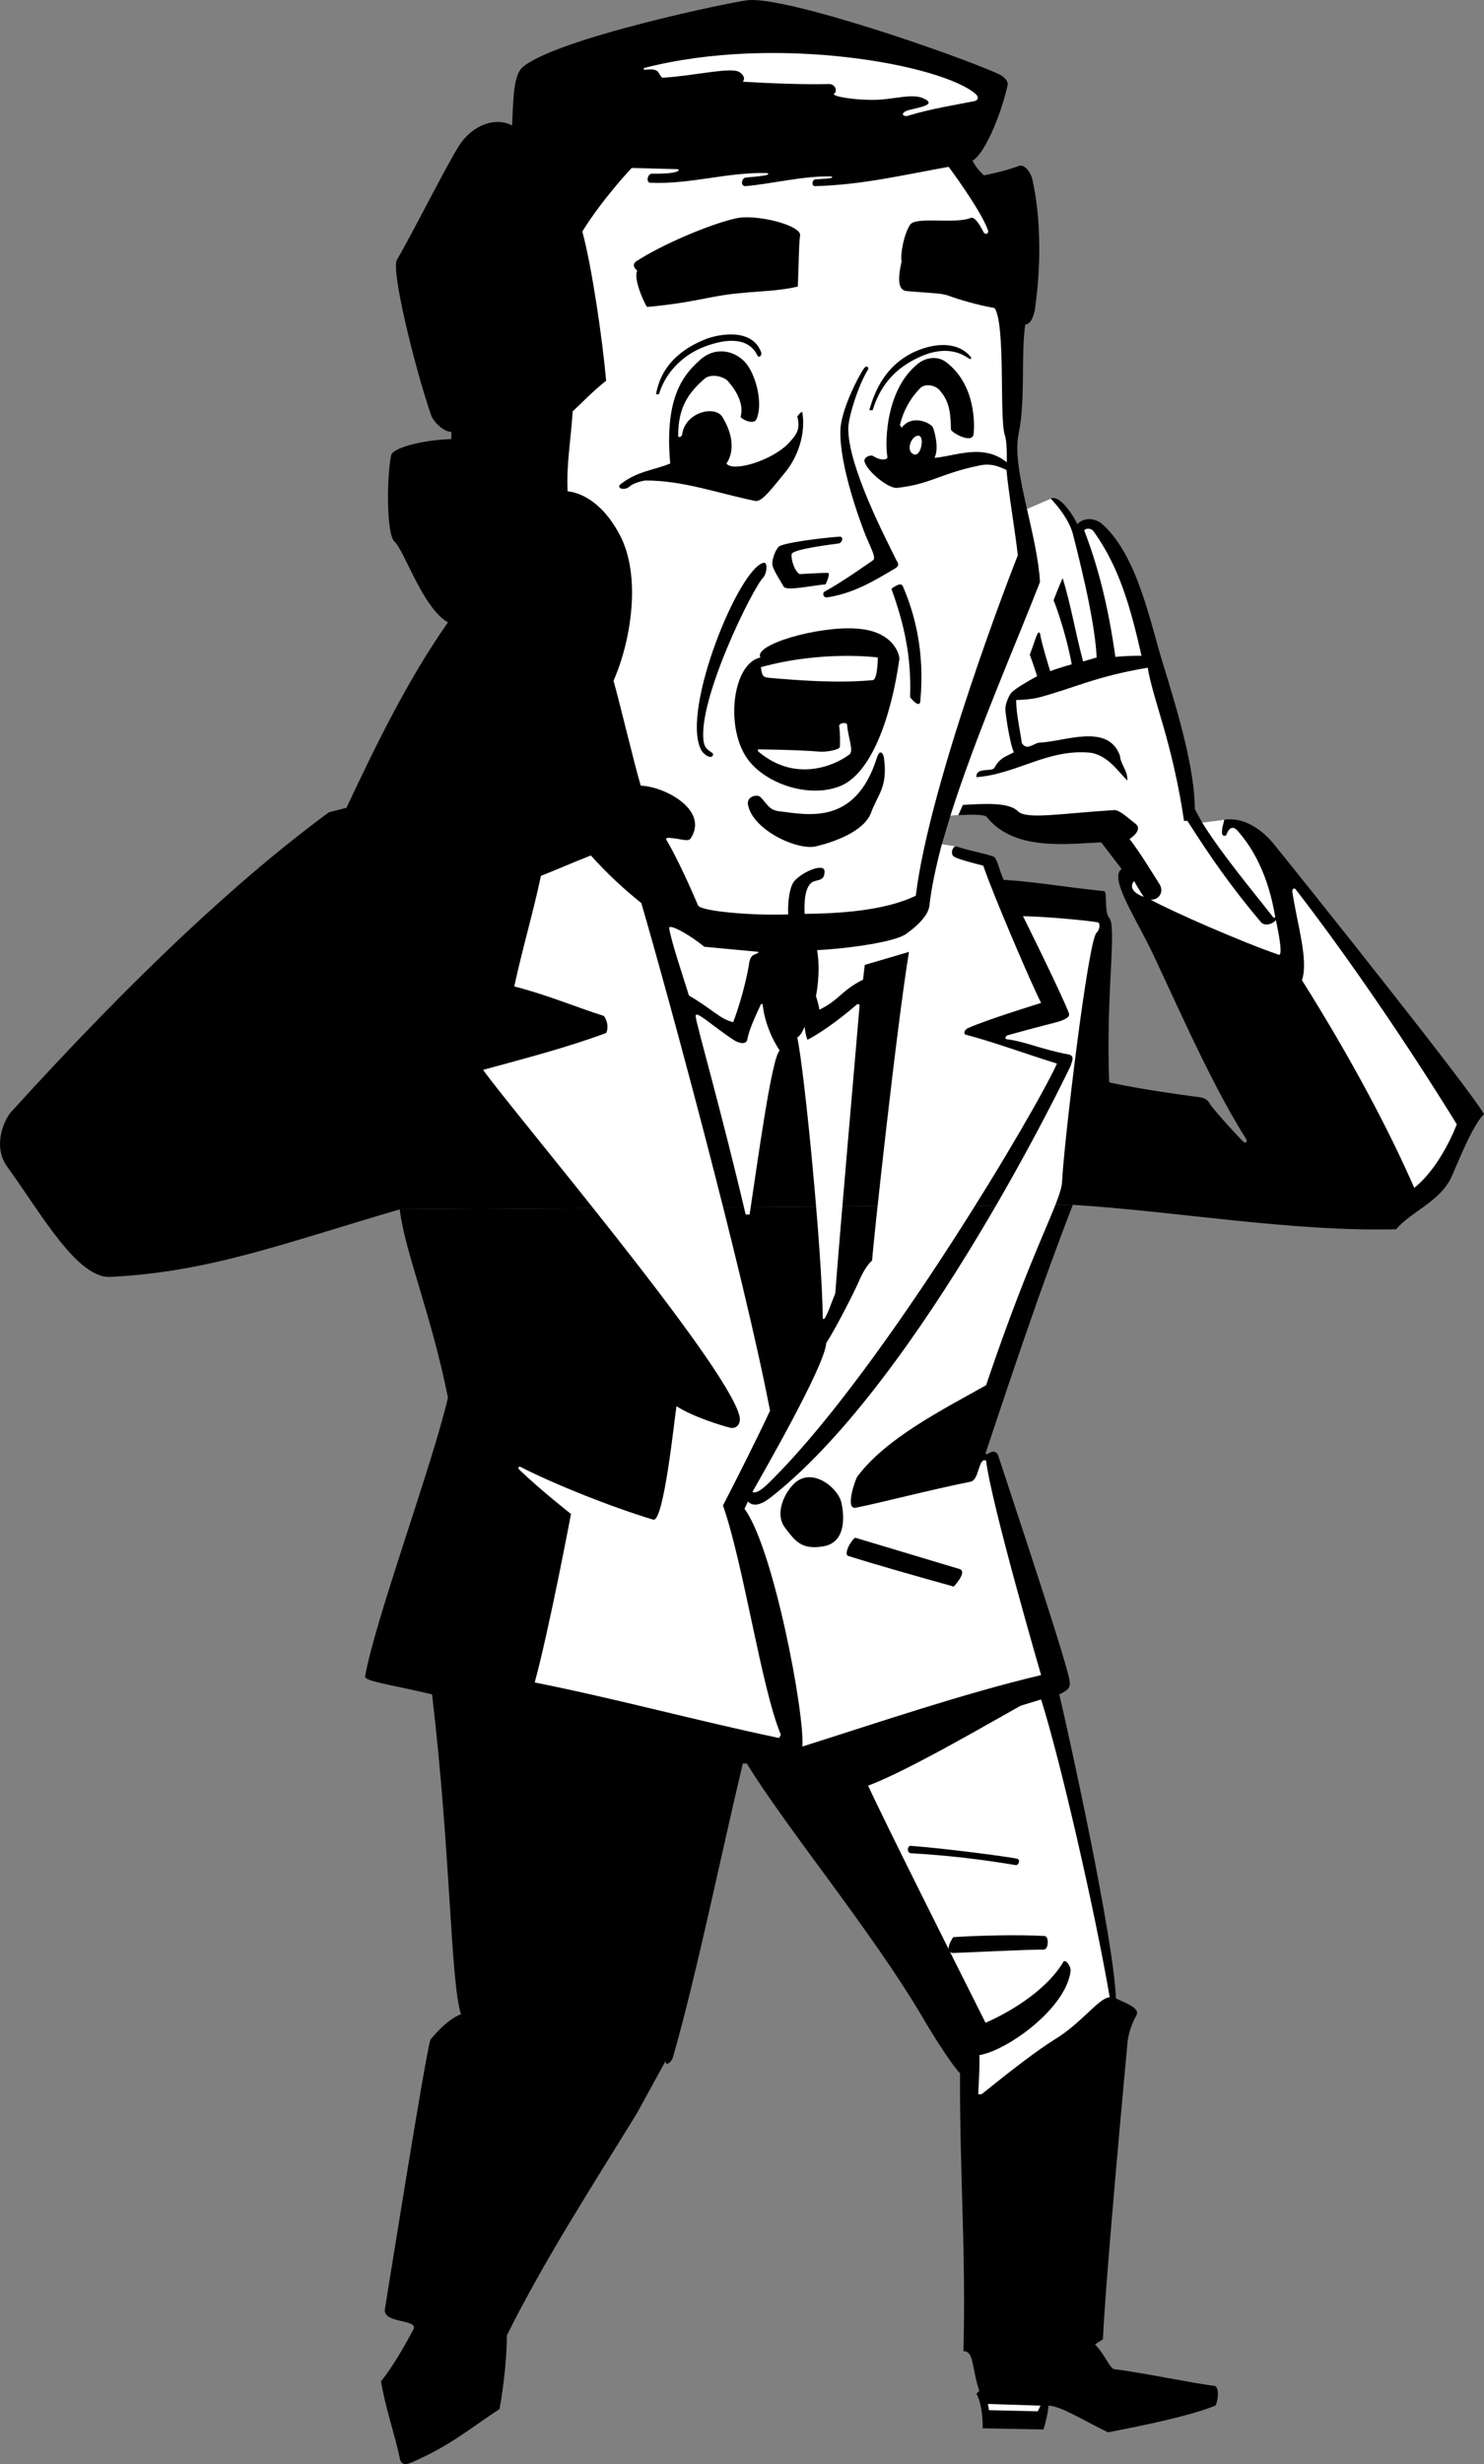 <svg xmlns="http://www.w3.org/2000/svg" width="261.688" height="434.414"><rect width="100%" height="100%" fill="#808080" stroke="none"/><path d="M70.489 213.214c.906 7.523 5.578 18.535 8.5 33.199-2.7 11.703-12.824 39.07-14.602 49.101-.183.899 4.059 1.372 11.801 3.2 3.328 28.156 3.215 50.406 5.102 56.402 0 0-2.329.68-5.403 4.5-.933 3.078-7.55 44.684-8 47.398-.531 2.758 6.067 1.735 5 3.7-1.023 1.906-3.449 6.379-5.699 9.101.734 4.578 2.48 9.57 3.3 13.5.118.555.313 1.617 2.102.801 6.758-2.895 10.285-5.988 15.5-9.402.836-4.594 1.27-9.512 1.297-13 6.528-13.133 15.028-26.305 22.903-39.098l5.097-9.3c-.133 1.12 1.067.265 1.301-.7 4.215-14.719 8.555-36.082 12.3-51.703h.7c7.234 11.73 21.922 29.418 30.8 44.402 2.813 4.871 5.829 9.27 6.802 10.2-.082 17.046 1.074 32.175.597 49 1.91-.005 1.41 2.8 2.801 7l-.5.5c.934 1.753 1.113 4.246 1.102 6.101l10.699.2c.27-.653.824-2.88.898-4.2 2.098-.016 6.547 2.824 10.5 4.7 6.39-1.22 14.793-2.989 18.903-4.7.34-.113.957-3.348-.2-3.5-2.91-.297-14.367-2.633-17.5-2.902-.91-.078-1.543-2.344-3.5-4.399l1.399-.902c.504-11.23 4.133-50.121 4.3-51.899.098-1.828.82-3.828 1.598-5.199.758-1.347-2.078-2.21-3.597-3-.461-10.984-8.528-47.472-10-53.601 2.308-.993 1.914-1.801 1.699-3-1.282-5.446-9.461-29.922-12.399-38.899-.37-1.164-1.12-1.035-2.101-.402l-.2-.2c4.938-14.804 9.836-29.492 15.399-43.8l-118.7.8"/><path d="M189.188 212.413c18.289 1.137 38.758 4.785 57 4.3 2.762-3.206 7.781-4.855 9.8-9.3 1.36-3.031 3.641-8.926 5.7-11-2.703-4.711-32.316-41.758-36.898-47.399-1.344-1.746-4.708-5.093-8.903-4.5l-3.898.5-14.2 8.2c-2.074 1.441 1.653 7.28 4.801 13.5 3.13 6.265 10.535 23.707 17.098 34 .402.57-.082.918-.398.601-1.489-1.437-5.583-6.011-6-6.8-.473-.813-1.11-.977-1.903-1.102-.785-.078-10.676-1.402-15.797-2.598-.597-16.023 1.407-27.37 0-29-.941-1.156-.25-4.617-.902-4.699-7.98-.848-11.988-1.648-17.7-2-.85-1.852-1.175-3.879-1.8-4.102-2-.699-3.723-.863-6.598-1.8l-2.5-.399c.489-1.617.98-3.273 1.5-5l1.399-.101c1.531-.07 4.476-.239 5 .3 4.828 6.079 14.05 4.743 20.199 4.5l3.602 4.7 14.199-8.2c-.457-.84-.91-1.628-1.301-2.398-.008-6.984-2.902-16.773-5.3-24.602-2.497-7.746-4.61-19.875-11-25.601-1.302-1.125-3.29-1.238-4.4 0-1.167-2.395-3.394-5.23-4.698-4.5l-4.2 1.8c-1.144-5.007-2.136-9.75-1.5-13.097 1.328-6.289.383-13.566 1.2-19.402 1.054-.036 1.523-1.684 1.699-2.598.09-.82 1.937-11.988-.399-22.8-.441-1.977-1.703-2.798-2.3-2.602-2.82 1.062-6.301 1.699-6.301 1.699s-1.434-1.324-2-2.598c1.699-.82 4.593-6.492 6.199-13.3.129-.669-.547-1.547-1.898-2.102-8.051-3.55-36.532-13.34-43.7-12.899-2.086.094-34.328 6.79-40 11.899-1.668 1.504-1.562 6.348-1.8 10.203-2.875-1.516-6.88-.184-9.301 3.5-2.387 3.77-8.035 15.117-11 20.2-1.055 1.812 3.074 18.726 6 27.3.554 1.57 2.605 3.156 3.601 3v1.297c-5.535.172-10.324 1.637-10.601 2.8-.82 3.798-.875 14.09.601 15.301 1.692 1.512 5.008 11.77 9.399 14.2-7.149 10.23-12.602 21.465-17.899 32.699l-3.101.8c-15.852 11.665-34.098 28.684-56.102 52.903-.828.902-3.433 5.684-.597 9.598 6.023 8.347 12.37 19.742 18.199 19.402 17.418-.875 30.21-5.824 51-11.902l118.699-.801"/><path fill="#fff" d="M172.09 16.616c.528.457.41 1.04-.203 1.2-2.98.613-7.71 1.335-11.797 2.597-.57.2-1.422-.203-.402-.797.984-.52 5.656-.91 3.5-2.102-1.824-1.03-4.238-.308-7.398 0-3.204.383-9.356-.421-8.7-1 .711-.562.067-1.73-.902-1.699-3.984.11-9.824-.09-15.2-.402.594-.766-.238-1.508-.6-1.7-1.423-.96-7.876.653-13.598 1-.95-.902-.34-1.738-3.2-1.398l-.101-.3c23.433-6.102 52.914-.54 58.601 4.601m5.399 66.297c.355 3.984 1.418 10.043 2 15-.684 1.562-15.535 39.832-18 60-5.524 2.683-13.61 3.137-19.602 3.203-.07-2.121.008-3.992.903-5.203.863-1.145 2.722-.16 2.597-2.399-.12-1.308-3.683.028-5.297 1.801-.77.856-1.222 3.399-1.101 5.899-6.352.226-15.453-.54-15.899-1.598-2.468-5.797-4.636-10.023-5.5-11.402-.273-.313-.062-.567.399-.5 1.965.097 3.332.789 3.8.101 3.282-5.008-4.617-9.18-8.8-9.3-1.098-3.66-3.602-14.231-4.801-18.5 3.035-6.856 5.035-18.536 1-25.899-3.438-6.387-7.652-7.363-9.098-7.5-.215-4.785.508-8.39.899-14.102 1.777-1.632 3.281-3.3 5.898-5.398-.672-7.469-2.508-20.039-4.199-26.3 3.582-5.81 8.7-11.2 8.7-11.2l7.902.2c.777-.04.886.905-4.301.8-.875.02-1.04 1.52-.399 1.598 7.09.343 13.766-1.914 20.7-1.7 1.128.485-3.145.68-3.801.801-.742.074-.969 1.555 0 1.5 4.707-.422 10.492-1.87 15.101-1.699.899.387-2.078.445-2.8.5-.641.11-.696 1.164-.102 1.2 8.254-.204 15.64-1.981 23.602-3.403 0 0 5.62 7.539 6.898 11.101.281.704-.387.922-.7.5-.245-.445-1.44-2.937-2.3-2.601-2.727 1.152-9.668-.305-10.7 1.203-1.038 1.563-1.761 5.07-1.5 6.5-.597 2.574-.816 5.074.9 5.2 4.124.378 6.124.3 7.6.898 1.419.535 4.977 1.593 7.9 2.101 1.972 2.942.804 19.406 1.8 22.399.543 1.52.3 6.199.3 6.199"/><path d="M141.09 41.514c-.23 1.43-.218 4.727-.402 9-3.656.899-7.531.778-12.3 1.399-4.063.578-7.485 1.617-14.298 2.203-1.086-1.812-2.367-5.426-1.703-6.402-1.11-.86-.433-1.532-.098-1.7 4.438-2.886 12.782-6.449 17.399-7.5 3.582-.863 11.684 1.22 11.402 3m-6.902 20.5c.273.641-.348 1.165-.598.7-1.453-3.067-5.07-3.29-9.601-1.5-3.168 1.265-6.48 3.996-7.801 8.3h-.5c1.039-6.085 5.969-8.511 8.2-9.5 2.241-1.035 8.581-2.425 10.3 2m36.699 1.2c-.426-.172-3.37-2.899-9.097-.098-3.34 1.598-6.38 4.207-7.903 9.2h-.597c.695-2.321 2.265-7.661 8-10.302 3.64-1.628 7.503-1.753 9.699.7.453.418.297.75-.102.5"/><path d="M131.688 64.214c1.805 2.402 2.84 7.226 1.7 9.699-.403.984-2.364.176-2.798-.399.79-2.718-1.468-5.488-2.3-6.398-.88-.848-3.07-1.262-4.102-.3-2.73 2.398-4.621 4.956-4.598 10-.023.41.602.25.7-.2.5-3.953 5.785-5.23 7.097-3.102 3.188 5.266.703 8.2.703 8.2 1.157 1.574 7.774-.485 10.7-3.301 1.792-1.809 2.382-2.813 1.8-5 0 0 .867-1.121.899-.7.605 3.79-.785 7.739-2.899 10.403-2.16 2.586-4.183 5.465-5.402 5.2-6.445-1.302-12.754-3.637-19.398-3.602-1.012.132-2.32.629-2.7 1-1.035.953-2.543.3-1.601-.399 3.011-2.304 5.695-2.37 8.699-3.601-1.07-11.778 2.414-15.715 5.3-18.301 2.81-2.488 6.368-1.54 8.2.8m17.902 11.102c-.21 6.805 7.024 20.434 8.5 23.5.125.239.64.809-.101 1.301-4.38 2.64-7.653 4.488-12.102 5.2-.781.109-.875-.829-.5-1 3.438-1.895 7.856-5.075 8.5-5.5.668-.4-.113-1.735-1.199-4.302-1.027-2.57-4.586-12.226-4.5-18.398-.016-3.898 3.605-10.508 4.2-11.203.554-.703.823.043.702.203-1.722 2.742-3.39 8.125-3.5 10.2"/><path fill="#fff" d="M192.79 93.616c4.152 5.746 6.32 12.2 8.5 22a42.134 42.134 0 0 0-4.602.2c-1.195-8.442-2.918-15.618-5.5-22.302.27-.468 1.254-.37 1.602.102"/><path d="M147.887 95.815c-.676.098-8.242.989-8.297 1.899-.097 1.004.5 2.925 1.399 3.5 0 0 4.422-.258 5-.2.554-.039-.399 2-.399 2-2.941.297-6.91 1.211-7.402.399-.488-.879-1.602-2.57-1.898-3.5-.372-.938.43-2.918 1-3.5.523-.664 7.25-1.555 10.699-1.797.84-.102.582 1.055-.102 1.2m-13.199 3.398c.672-.157.617 1.75-.098 2.601-1.84 1.832-11.664 21.676-10.5 29 .317 1.867 1.985 1.645 1.598 2.399-.395.691-1.758-.317-2.098-1.098-3.484-7.102 6.801-32.133 11.098-32.902m27.602 24.402c-.165 1.445-1.801-.703-1.801-.703.261-6.996-1.04-12.926-3.301-19.098 0 0 1.617-1.344 2-.5 2.039 4.672 3.934 11.457 3.102 20.301"/><path d="M150.887 110.815c6.617.34 7.781 4.57 7.703 5.399-1.422 10.129-4.91 20.21-10.5 22.402-5.672 2.234-13.687-.637-16.601-5.3-3.578-5.696-2.188-16.376 2.601-17.403-1.285-2.254 10.106-5.535 16.797-5.098"/><path fill="#fff" d="M154.79 115.913c-.012 1.973-.29 3.976-.903 4-6.043.543-12.449.097-18.097-.399-.98-.125-1.426-.015-1.602-1.898 10.965-3.012 20.602-1.703 20.602-1.703m-5.403 11.902c.106 2.031 1.23 4.582.403 5.2-2.747 2.058-9.477 4.84-15.801-.301-.469-.336-.477-.649-.102-.598 5.703.066 9.164.266 10.602.398 1.386.114 3.558-.386 3.601-.8.09-.5.036-2.946-.101-3.598-.223-.66 1.375-.91 1.398-.3"/><path d="M153.59 143.315c-1.261 3.274-6.445 5.11-9.703 5.899-3.351.77-11.25-2.957-12-7.399-.203-1.511 1.738-1.804 2.203-1.3 1.16 1.124 1.45 2.25 3.2 2.5 4.972.57 13.457 2.683 17.3-9.301.535-1.739 1.172-1.024 1.297 0 .668 5.144-1.09 6.265-2.297 9.601"/><path fill="#fff" d="M113.09 159.214c4.586 15.687 17.934 64.75 22.7 89.5-2.317 4.953-6.489 13.242-8.301 16.699 3.648 10.39 6.761 32.14 10.199 40.402l-.3.598c-14.196-2.973-28.524-6.887-43.098-9.797 2.582-9.46 6.398-29.703 6.398-29.703s-5.207-4.067-9.098-7.797c-.312-.234-.187-.66.2-.5 5.972 3.063 15.984 7.066 23.398 9.297 1.875.605 3.766-18.027 4.102-20 3.011 1.95 8.242 3.496 9.5 3.8 1.234.231 1.925-.843 1.597-2.097-2.254-9.187-40.137-53.852-45.199-61 7.152-1.953 14.687-3.902 21.7-6.5.464-.96.194-2.207-.4-3-5.277-1.7-10.35-3.836-15.8-5.203 1.355-6.375 3.367-13.152 4.7-19.5 3.042-1.203 5.823-2.43 8.8-3.598 2.918 3.227 5.531 5.676 8.902 8.399m143.797 39s-2.707 7.394-7.5 11.199c-4.265-9.746-10.785-22.274-19.797-36.598 1.168-3.586-.777-9.539-1.703-15.601-.066-.504.371-.778.602-.399 15.12 19.535 28.398 41.399 28.398 41.399"/><path fill="#fff" d="M193.59 162.616c.434.082.399 1.262-.203 1.797-1.508 1.144-5.847 37.746-6.097 43.902-.208 3.64-5.036 11.086-13.403 35.899-7.707 4.336-17.664 9.34-22.699 16.101-.27.25-2.27 5.848-.3 5.5 4.112-.8 13.234-3.191 20.3-4.601 1.527-.36 1.332-4.375 2.7-3.7.937 7.747 9.702 37.801 9.702 37.801-13.75 3.262-28.703 8.36-42.101 12.598.437-5.852-5.125-35.11-10.2-41.899l.598-1.3c1.25 1.304 3.102.043 4.5-1.098 26.235-20.96 52.11-75.04 52.403-75.703.195-.719.8-1.742-.301-2-5.012-.942-7.79-2.332-11-2.7-.293-.038-.242-.538.199-.699 5.289-1.492 8.84-2.316 9.3-2.5.497-.218 1.817-.62 1.5-1.398-1.562-3.992-8.1-17.102-8.1-17.102 5.652.149 12.75.961 13.202 1.102m-69.402 4.297 9.602.902c-.375.633-1.43.078-1.7 2.098-.18 1.254-1.066 5.71-2.8 10.3-2.38-.581-3.606-2.253-7.801-4.699-1.09-3.562-3.192-9.668-3.5-12 .465-.57 4.312 1.797 6.199 3.399"/><path fill="#fff" d="M131.489 214.116c-4.301-18.297-8.598-33.195-8.801-34.8-.285-1.575 2.773 1.484 6.8 4.097 1.114.66 2.16.687 2.302-.2.347-1.859 1.46-4.105 2.398-6.199h.3s.208 3.95 3 8.2c-1.402 1.09-3.96 20.093-5.3 28.902h-.7m13.602 18.398c-.105-11.832-3.273-44.039-4.5-49.601.668-.422 1.004-1.27 1.297-1.899.153 1.508.5 2.301.5 2.301s3.38-1.625 8.801-6.3l.402.101c-.984 11.781-3.265 37.445-4.3 50.898-.856 2.067-1.055 3.012-1.903 4.5h-.297"/><path d="M148.387 265.014c.551 2.493.715 6.954-3.199 7.602-3.938.711-5.086-1.125-6.7-3.203-2.046-2.602-.027-6.438 1.7-8 3.187-2.797 7.746 1.043 8.2 3.601m20.8 11.602c1.496.469-1 3.098-1 3.098-6.191-1.727-13.356-3.743-18.598-5.399-1.004-.304.832-3.316 1.297-3.199 4.5 1.352 16.29 4.902 18.301 5.5"/><path fill="#fff" d="M173.79 356.616c-5.774-11.5-18.012-35.887-20.7-41.8 7.192-2.743 20.375-10.473 26.899-14.102l3.601-1.098c3.282 10.344 9.403 36.82 12.098 52.5-1.973.117-4.867 4.512-9.8 7.5-3.09 1.926-7.606 5.414-12.798 9.598h-.601s.355-5.61.199-6.899c4.785-.734 15.242-8.133 16.102-14.8.074-.954-.985-2.239-1.301-1.602-2.563 4.375-8.317 8.348-13.7 10.703"/><path d="M179.387 327.714c.586.156.254 1.183-.297 1.101-5.957-1-11.754-1.699-18.601-2.101-.54-.223-.54-1.114 0-1.301 6.312.457 18.394 2.078 18.898 2.3"/><path fill="#fff" d="m183.489 424.116-.5 1-8.602-.203s-.031-.531-.199-1.098l9.3.301m18.2-266s-3.133-1.012-1.7-2.8c.68 1.284 1.7 2.8 1.7 2.8"/><path d="M184.188 341.315c.855.07.738 2.489-.2 2.399-1.843-.047-15.081.566-15.898.601-.855-.035-1.3-.812 0-2.8 4.766-.294 11.383-.461 16.098-.2M177.79 81.714c-4.266-3.711-9.329-1.262-13-1 .855-1.641-.012-4.801-.301-5.399-.313-.648-3.54-2.43-5.5.098l-.301-.5c.617-2.496 1.816-4.695 3.602-6.5.789-.8 2.632-.625 3.5.5 1.78 2.082 1.835 4.305 1.898 6.8.031.512 3.77 2.669 4 .801.277-2.851-.113-9.136-4.898-12.699-1.504-1.14-3.622-.761-4.903.301-5.61 4.43-5.887 13.61-5.398 16.5.039.367-.989.727-2.5-.203-.485-.34-1.871.25-1.5 1.101.562 1.66 4.172 4.665 5.699 4.5 6.043-.667 7.715-2.613 14.8-4 1.75-.32 3.079.153 4.602.899l.2-1.2"/><path fill="#fff" d="M161.989 76.815c1.078.078.465 3.692-.801 3.301-1.633-.617-.422-3.41.8-3.3m50.001 68.198c3.488 5.63 8.945 12.098 12.601 16.801l.297-.101c-1.246-7.45-3.918-12.176-6.699-15.301-1.086-1.184-1.746.21-1.898.703-.16.418-.778.262-.801-.203-.028-1.102.265-1.625.398-2.399l-3.898.5"/><path fill="#fff" d="m168.989 143.714.8-1.801c3.333-.184 8.04-.578 9.7 1.101 1.488 1.516 7.437.403 17-.199 1.008-.027 2.789 1.715 3.601 2.301 1.711 1.168-.902 2.797-.902 2.797 1.926 2.516 3.762 5.574 5.3 8 .852 1.39-.218 2.812-1.6 2.703 3.952 2.156 16.304 7.555 22.6 9.7.677.245.212-2.813-.5-6.102-.87.96-2.124.945-2.6.402-5.368-6.348-9.126-11.812-13-17.902h-.598c-2.06-13.922-5.454-21.266-6.403-27-9.508 1.617-12.957 3.62-19.398 5.3-.758.188-2.39.38-3.801.399.043 2.617.61 4.875 1 7.601.945 1.457 2.102-.054 3.2-.101 4.241-.133 11.984-3.516 14.1 2.3.11 1.571 1.442 2.731 1.302 4.403-1.817-1.852-3.418-4.344-6.403-4.902-7.605-.778-13.035 3.761-20.199 4.3-.133-1.87 2.738-.812 3.2-1.699.937-1.777 2.163-1.988 3.402-2.699-.676-1.289-1.575-7.121-1.5-7.703.011-.649.324-1.649.898-2.598.637-.949 4.7-3.101 4.7-3.101s-.688-2.16-1.298-3.801c1.055-2.7 1.332-4.367 1.797-3.797.238 1.719 1.801 6.7 1.801 6.7s1.852-.66 3.8-1.2c-1.171-6.3-3.198-11.3-3.198-11.3s.742-1.962 1.597-3.903c1.512 4.976 2.098 8.965 3.602 14.703l2.398-.703c-.34-7.195-3.62-19.399-4.199-21.797-.668-2.406-2.48-4.71-3.898-6.203l-4.2 1.8c.985 4.376 2.09 8.958 2.297 12.903-4.258 10.957-11.347 27.105-15.797 41.2l1.399-.102m-2.899 5.101c-1.043 3.946-1.847 7.645-2.203 10.899-.297 2.254-3.55 4.53-3.797 4.699-1.699 1.7-11.175 2.86-16 3.101.676 3.997-.203 8.102-.203 8.102s.473 1.434.602 2.398c3.613-1.777 3.781-3.335 7.699-5.3l.3-2.598 7.802-2.3c-2.122 12.761-6.348 51.585-6.5 54.398-.961.859-1.739 2.304-2.301 3.601-.43 1.086-3.664 7.606-5.801 11-.2 3.946-11.461 23.461-13 26.2.894.554 2.84-1.504 4.102-2.801 19.488-19.785 45.855-64.395 49.597-72.7-6.691-2.097-10.527-3.601-16.097-5.101-.38-.082-.368-.832.5-1.2 3.457-1.527 12.8-4.398 12.8-4.398-1.39-2.601-8.511-19.156-10.203-24.199-1.59-.41-3.98-1-5-1.5-.984-.41-.36-2.02.203-1.902l-2.5-.399"/></svg>
